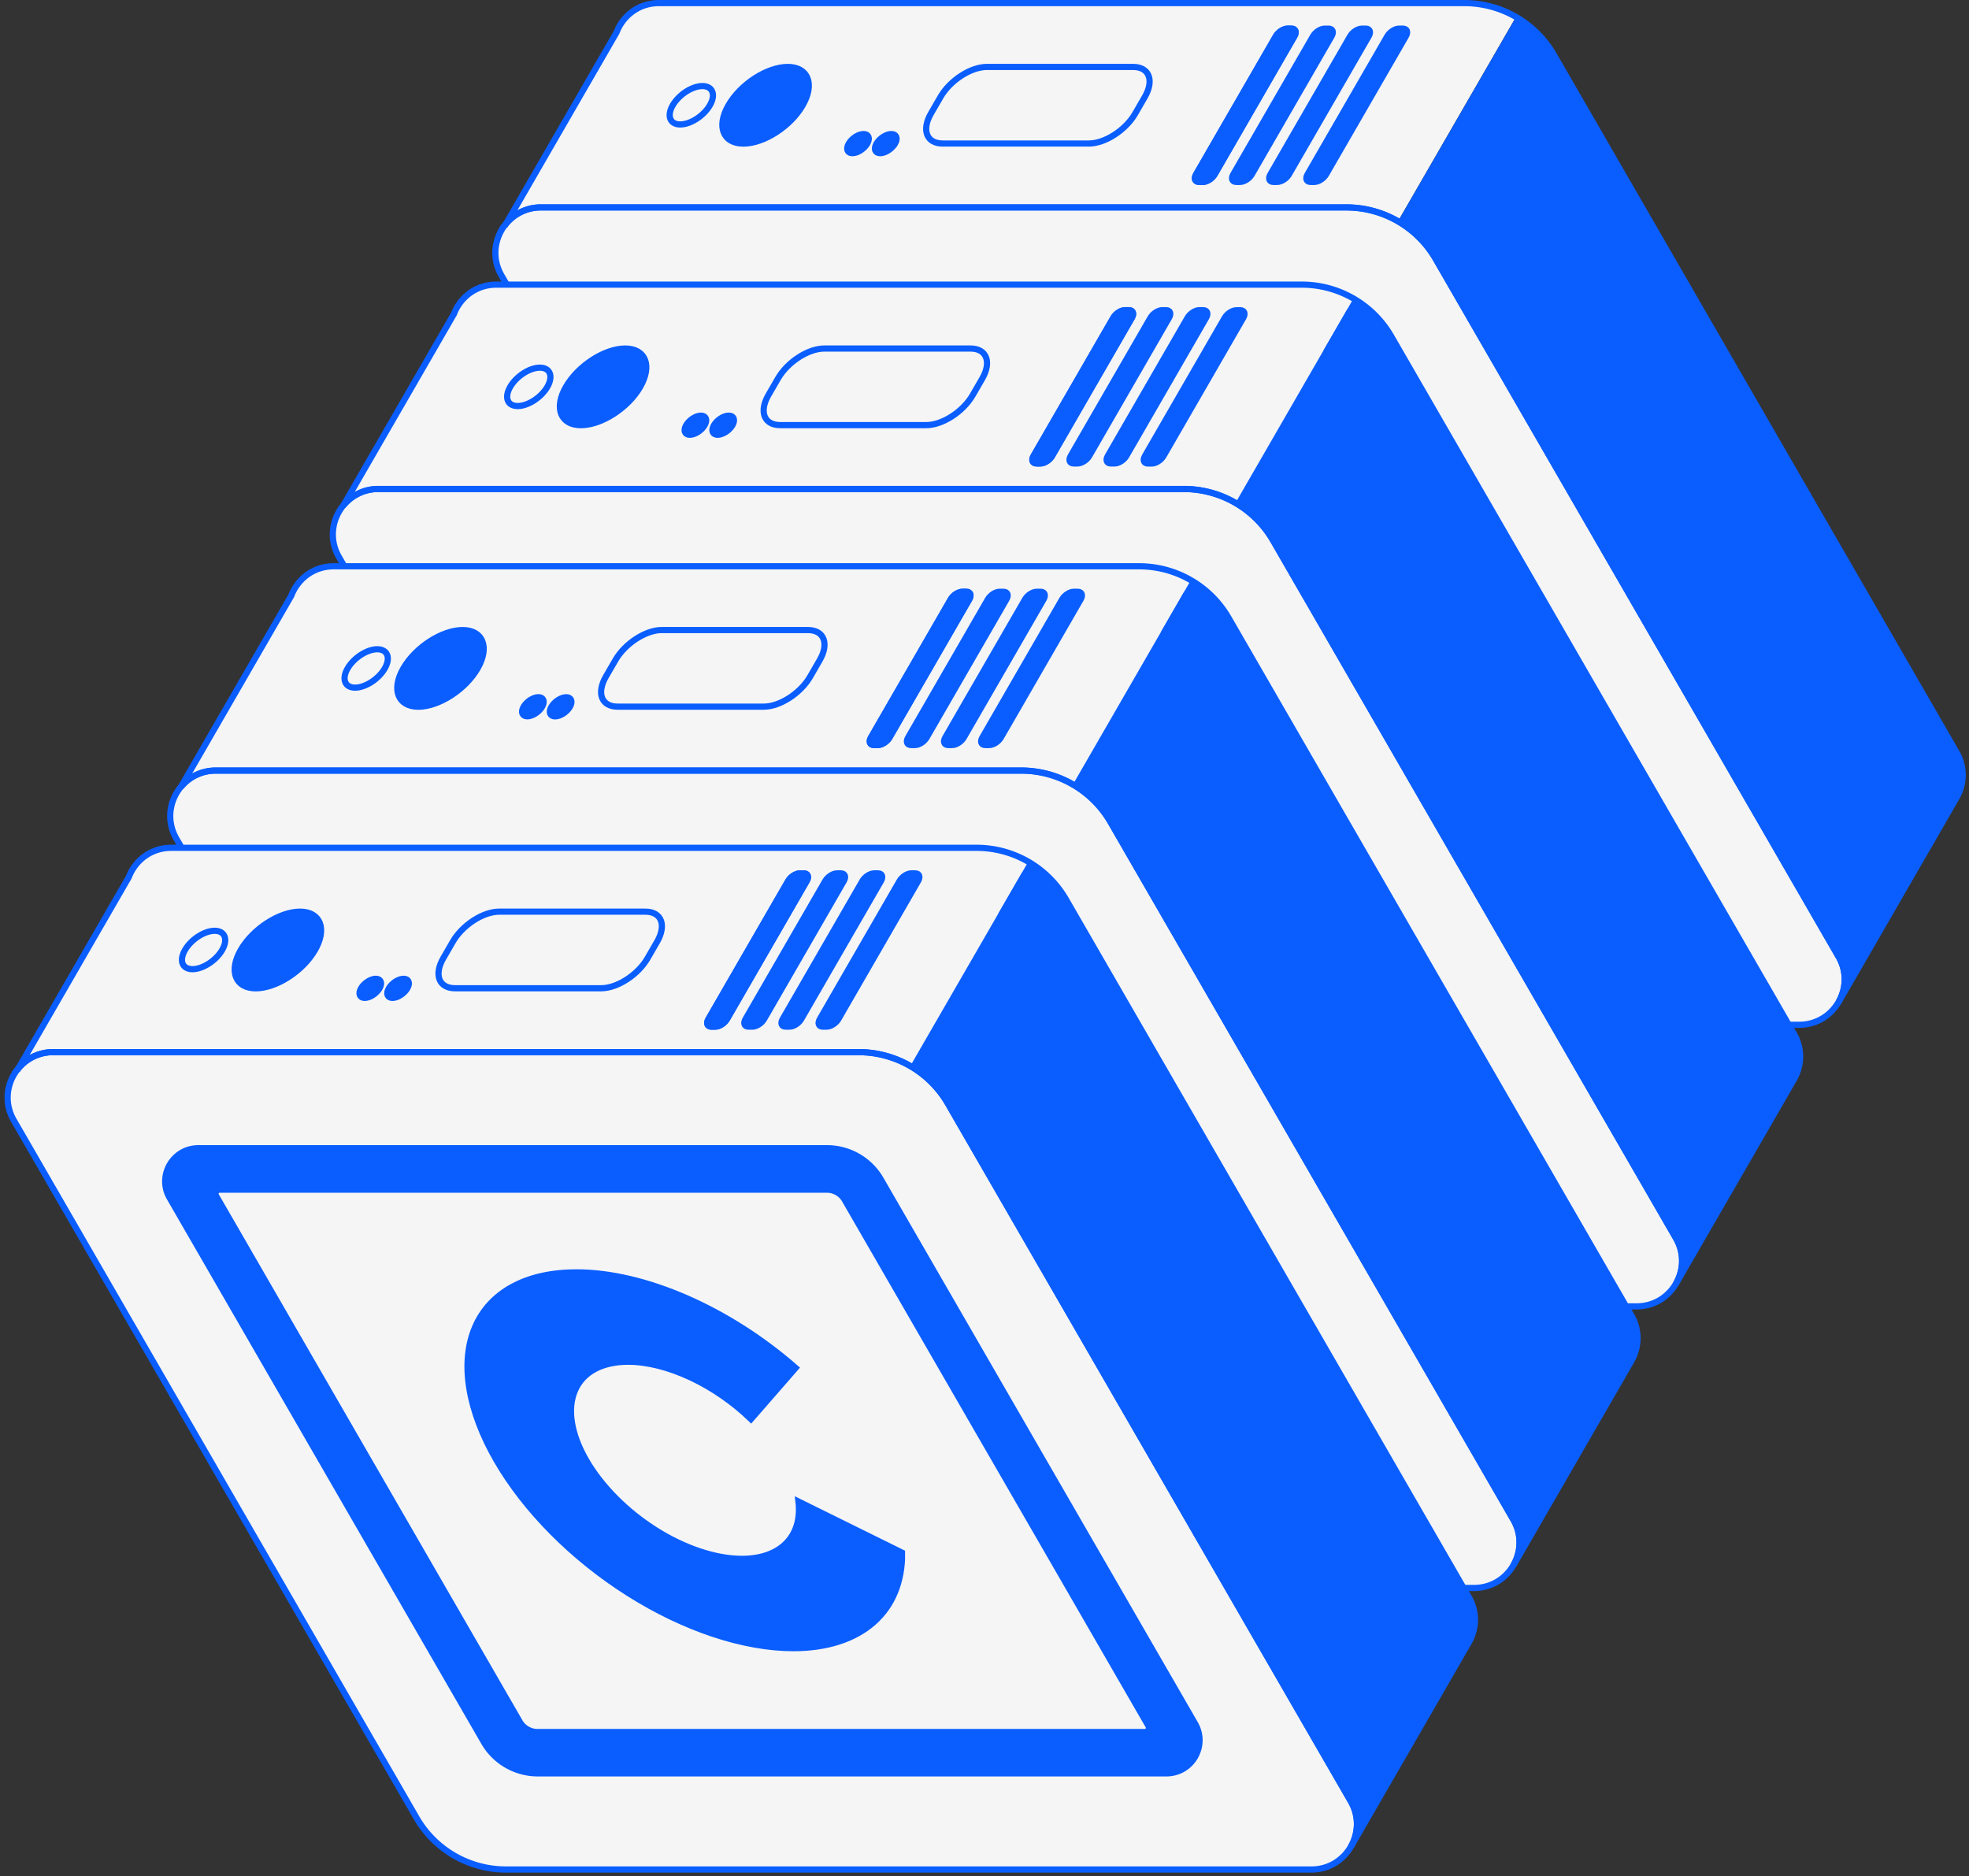 <svg xmlns="http://www.w3.org/2000/svg" fill="none" viewBox="0 0 318 303"><rect x="0" y="0" width="318" height="303" fill="#333333" stroke="none"/><defs><clipPath id="a"><path fill="#fff" d="M.74 0h316.74v302.44H.74z"/></clipPath><clipPath id="b"><path fill="#fff" d="M75 205h71.17v61.69H75z"/></clipPath></defs><g clip-path="url(#a)"><path fill="#F5F5F5" d="M225.78 35.74a16.65 16.65 0 0 0-8.34-2.23H87.37c-2.83 0-5.12 1.53-6.36 3.67l19.05-33c1.24-2.14 3.53-3.67 6.36-3.67h130.07c2.98 0 5.85.79 8.34 2.23z"/><path fill="#0A5EFF" d="M225.79 35.74c2.49 1.44 4.62 3.53 6.1 6.11l65.04 112.65c1.41 2.45 1.24 5.2 0 7.35l19.05-33c1.24-2.14 1.42-4.9 0-7.35L250.95 8.85a16.7 16.7 0 0 0-6.1-6.11z"/><path fill="#F5F5F5" stroke="#0A5EFF" stroke-miterlimit="10" d="M160.5 165.51h130.07c5.65 0 9.19-6.12 6.36-11.01L231.89 41.85a16.68 16.68 0 0 0-14.46-8.35H87.36c-5.65 0-9.19 6.12-6.36 11.01l65.04 112.65c2.98 5.17 8.49 8.35 14.46 8.35Z"/><path fill="#0A5EFF" stroke="#0A5EFF" stroke-miterlimit="10" d="m106.17 57.04 50.77 87.93c1.79 3.1 5.1 5.01 8.67 5.01h101.54c4.11 0 6.68-4.46 4.63-8.02l-50.77-87.93a10.02 10.02 0 0 0-8.67-5.01H110.81c-4.11 0-6.68 4.46-4.63 8.02zm8.09-1.33h98.07c.59 0 1.16.15 1.67.45.51.29.93.71 1.22 1.22l49.03 84.93c.26.44-.06 1-.58 1H165.6c-.59 0-1.16-.15-1.67-.45s-.93-.71-1.22-1.22l-49.03-84.93c-.26-.44.06-1 .58-1Z"/><path stroke="#0A5EFF" stroke-miterlimit="10" d="M81.68 36.21a7.24 7.24 0 0 1 5.68-2.71h130.07c5.97 0 11.47 3.18 14.46 8.35l65.04 112.65c1.41 2.45 1.24 5.2 0 7.35l19.05-33c1.24-2.14 1.42-4.9 0-7.35L250.95 8.85A16.68 16.68 0 0 0 236.49.5H106.42c-3.28 0-5.83 2.06-6.85 4.74L81.69 36.21z"/><path fill="#0A5EFF" stroke="#0A5EFF" stroke-miterlimit="10" d="M225.94 4.63h.65c.65 0 .86.54.47 1.21l-12.89 22.33c-.39.67-1.23 1.21-1.88 1.21h-.65c-.65 0-.86-.54-.47-1.21l12.89-22.33c.39-.67 1.23-1.21 1.88-1.21Zm-6 0h.65c.65 0 .86.54.47 1.21l-12.89 22.33c-.39.67-1.23 1.21-1.88 1.21h-.65c-.65 0-.86-.54-.47-1.21l12.89-22.33c.39-.67 1.23-1.21 1.88-1.21Zm-6 0h.65c.65 0 .86.54.47 1.21l-12.89 22.33c-.39.67-1.23 1.21-1.88 1.21h-.65c-.65 0-.86-.54-.47-1.21l12.89-22.33c.39-.67 1.23-1.21 1.88-1.21Z"/><path stroke="#0A5EFF" stroke-miterlimit="10" d="M207.94 4.63h.65c.65 0 .86.54.47 1.21l-12.89 22.33c-.39.67-1.23 1.21-1.88 1.21h-.65c-.65 0-.86-.54-.47-1.21l12.89-22.33c.39-.67 1.23-1.21 1.88-1.21Z"/><path fill="#0A5EFF" stroke="#0A5EFF" stroke-miterlimit="10" d="M207.94 4.63h.65c.65 0 .86.54.47 1.21l-12.89 22.33c-.39.67-1.23 1.21-1.88 1.21h-.65c-.65 0-.86-.54-.47-1.21l12.89-22.33c.39-.67 1.23-1.21 1.88-1.21Z"/><path stroke="#0A5EFF" stroke-miterlimit="10" d="M159.41 10.81H183c2.6 0 3.44 2.17 1.89 4.85l-1.55 2.68c-1.54 2.68-4.9 4.85-7.5 4.84h-23.59c-2.6 0-3.44-2.17-1.9-4.85l1.55-2.68c1.55-2.68 4.9-4.85 7.5-4.84z"/><path fill="#0A5EFF" stroke="#0A5EFF" stroke-miterlimit="10" d="M144.56 23.19c.49-.86.22-1.55-.61-1.54-.82 0-1.9.69-2.4 1.55-.49.86-.22 1.55.6 1.54.83 0 1.9-.69 2.4-1.55zm-4.49 0c.49-.86.22-1.55-.6-1.54-.83 0-1.9.69-2.4 1.55-.49.86-.22 1.55.6 1.54.83 0 1.9-.69 2.4-1.55ZM117.65 17c1.97-3.42 6.26-6.18 9.57-6.19 3.31 0 4.4 2.77 2.42 6.19-1.97 3.42-6.26 6.18-9.57 6.19-3.31 0-4.4-2.77-2.42-6.19Z"/><path stroke="#0A5EFF" stroke-miterlimit="10" d="M114.65 17c-.99 1.71-3.13 3.1-4.79 3.1s-2.2-1.39-1.21-3.1 3.13-3.1 4.79-3.1 2.2 1.39 1.21 3.1Z"/><path fill="#F5F5F5" d="M199.53 81.22a16.65 16.65 0 0 0-8.34-2.23H61.11c-2.83 0-5.12 1.53-6.36 3.67l19.06-33.01c1.24-2.14 3.53-3.67 6.36-3.67h130.08c2.98 0 5.85.79 8.34 2.23l-19.05 33z"/><path fill="#0A5EFF" d="M199.53 81.22c2.49 1.44 4.62 3.53 6.1 6.11l65.04 112.65c1.41 2.45 1.24 5.2 0 7.35l19.06-33.01c1.23-2.14 1.42-4.89 0-7.35L224.69 54.32a16.7 16.7 0 0 0-6.1-6.11l-19.05 33.01z"/><path fill="#F5F5F5" stroke="#0A5EFF" stroke-miterlimit="10" d="M134.24 210.99h130.07c5.65 0 9.19-6.12 6.36-11.02L205.63 87.32a16.68 16.68 0 0 0-14.46-8.35H61.11c-5.65 0-9.19 6.12-6.36 11.01l65.04 112.65c2.98 5.17 8.49 8.35 14.46 8.35z"/><path fill="#0A5EFF" stroke="#0A5EFF" stroke-miterlimit="10" d="m79.91 102.52 50.77 87.93c1.79 3.1 5.1 5.01 8.67 5.01h101.54c4.11 0 6.68-4.46 4.63-8.02l-50.77-87.93a10.02 10.02 0 0 0-8.67-5.01H84.54c-4.11 0-6.68 4.46-4.63 8.01zm8.09-1.33h98.07c.59 0 1.16.15 1.67.45.51.29.93.71 1.22 1.22l49.03 84.93c.26.44-.06 1-.58 1h-98.07c-.59 0-1.16-.15-1.67-.45-.51-.29-.93-.71-1.22-1.22l-49.03-84.93c-.26-.44.06-1 .58-1Z"/><path stroke="#0A5EFF" stroke-miterlimit="10" d="M55.42 81.69a7.24 7.24 0 0 1 5.68-2.71h130.07c5.97 0 11.47 3.18 14.46 8.35l65.04 112.65c1.41 2.45 1.24 5.2 0 7.35l19.06-33.01c1.23-2.14 1.42-4.89 0-7.35L224.69 54.32a16.68 16.68 0 0 0-14.46-8.35H80.16c-3.28 0-5.83 2.06-6.85 4.74L55.43 81.68z"/><path fill="#0A5EFF" stroke="#0A5EFF" stroke-miterlimit="10" d="M199.68 50.11h.65c.65 0 .86.54.47 1.21l-12.89 22.33c-.39.67-1.23 1.21-1.88 1.21h-.65c-.65 0-.86-.54-.47-1.21l12.89-22.33c.39-.67 1.23-1.21 1.88-1.21Zm-6-.01h.65c.65 0 .86.54.47 1.21l-12.89 22.33c-.39.67-1.23 1.21-1.88 1.21h-.65c-.65 0-.86-.54-.47-1.21l12.89-22.33c.39-.67 1.23-1.21 1.88-1.21Zm-5.99 0h.65c.65 0 .86.54.47 1.21l-12.89 22.33c-.39.67-1.23 1.21-1.88 1.21h-.65c-.65 0-.86-.54-.47-1.21l12.89-22.33c.39-.67 1.23-1.21 1.88-1.21Z"/><path stroke="#0A5EFF" stroke-miterlimit="10" d="M181.69 50.1h.65c.65 0 .86.54.47 1.21l-12.89 22.33c-.39.67-1.23 1.21-1.88 1.21h-.65c-.65 0-.86-.54-.47-1.21l12.89-22.33c.39-.67 1.23-1.21 1.88-1.21Z"/><path fill="#0A5EFF" stroke="#0A5EFF" stroke-miterlimit="10" d="M181.69 50.1h.65c.65 0 .86.54.47 1.21l-12.89 22.33c-.39.67-1.23 1.21-1.88 1.21h-.65c-.65 0-.86-.54-.47-1.21l12.89-22.33c.39-.67 1.23-1.21 1.88-1.21Z"/><path stroke="#0A5EFF" stroke-miterlimit="10" d="M133.15 56.29h23.59c2.6 0 3.44 2.17 1.9 4.85l-1.55 2.68c-1.55 2.68-4.9 4.85-7.5 4.84H126c-2.6 0-3.44-2.17-1.9-4.85l1.55-2.68c1.55-2.68 4.9-4.85 7.5-4.84Z"/><path fill="#0A5EFF" stroke="#0A5EFF" stroke-miterlimit="10" d="M118.3 68.67c.49-.86.22-1.55-.6-1.54-.83 0-1.9.69-2.4 1.55s-.22 1.54.6 1.54 1.9-.69 2.4-1.55Zm-4.49 0c.49-.86.22-1.54-.6-1.54-.83 0-1.9.69-2.4 1.55-.49.86-.22 1.55.6 1.54.83 0 1.9-.69 2.4-1.55ZM91.4 62.48c1.97-3.42 6.26-6.18 9.57-6.19 3.31 0 4.4 2.77 2.43 6.19s-6.26 6.18-9.57 6.19c-3.31 0-4.4-2.77-2.43-6.19Z"/><path stroke="#0A5EFF" stroke-miterlimit="10" d="M88.4 62.48c-.99 1.71-3.13 3.1-4.79 3.1s-2.2-1.38-1.21-3.1c.99-1.71 3.13-3.1 4.79-3.1s2.2 1.39 1.21 3.1Z"/><path fill="#F5F5F5" d="M173.27 126.69a16.65 16.65 0 0 0-8.34-2.23H34.86c-2.83 0-5.12 1.53-6.36 3.67l19.06-33c1.24-2.14 3.53-3.67 6.36-3.67h130.07c2.98 0 5.85.79 8.34 2.23z"/><path fill="#0A5EFF" d="M173.28 126.7c2.49 1.44 4.62 3.53 6.1 6.11l65.04 112.65c1.41 2.45 1.24 5.2 0 7.35l19.05-33c1.23-2.14 1.42-4.9 0-7.35L198.43 99.81a16.7 16.7 0 0 0-6.1-6.11z"/><path fill="#F5F5F5" stroke="#0A5EFF" stroke-miterlimit="10" d="M107.98 256.47h130.08c5.65 0 9.18-6.12 6.36-11.02L179.38 132.8a16.68 16.68 0 0 0-14.46-8.35H34.85c-5.65 0-9.19 6.12-6.36 11.01l65.04 112.65c2.98 5.17 8.49 8.35 14.45 8.35z"/><path fill="#0A5EFF" stroke="#0A5EFF" stroke-miterlimit="10" d="m53.65 148 50.77 87.93c1.79 3.1 5.1 5.01 8.67 5.01h101.54c4.11 0 6.68-4.46 4.63-8.02l-50.77-87.93a10.02 10.02 0 0 0-8.67-5.01H58.28c-4.11 0-6.68 4.46-4.63 8.02Zm8.1-1.34h98.07c.59 0 1.16.15 1.67.45.51.29.93.71 1.22 1.22l49.03 84.93a.664.664 0 0 1-.58 1h-98.07c-.59 0-1.16-.15-1.67-.45-.51-.29-.93-.71-1.22-1.22l-49.03-84.93a.664.664 0 0 1 .58-1Z"/><path stroke="#0A5EFF" stroke-miterlimit="10" d="M29.17 127.17a7.24 7.24 0 0 1 5.68-2.71h130.07c5.97 0 11.47 3.18 14.46 8.35l65.04 112.65c1.41 2.45 1.24 5.2 0 7.35l19.05-33c1.23-2.14 1.42-4.9 0-7.35L198.43 99.81a16.68 16.68 0 0 0-14.46-8.35H53.9c-3.28 0-5.83 2.06-6.85 4.74z"/><path fill="#0A5EFF" stroke="#0A5EFF" stroke-miterlimit="10" d="M173.42 95.58h.65c.65 0 .86.54.47 1.21l-12.89 22.33c-.39.67-1.23 1.21-1.88 1.21h-.65c-.65 0-.86-.54-.47-1.21l12.89-22.33c.39-.67 1.23-1.21 1.88-1.21Zm-5.99 0h.65c.65 0 .86.54.47 1.21l-12.89 22.33c-.39.67-1.23 1.21-1.88 1.21h-.65c-.65 0-.86-.54-.47-1.21l12.89-22.33c.39-.67 1.23-1.21 1.88-1.21Zm-6 0h.65c.65 0 .86.54.47 1.21l-12.89 22.33c-.39.67-1.23 1.21-1.88 1.21h-.65c-.65 0-.86-.54-.47-1.21l12.89-22.33c.39-.67 1.23-1.21 1.88-1.21Z"/><path stroke="#0A5EFF" stroke-miterlimit="10" d="M155.43 95.58h.65c.65 0 .86.54.47 1.21l-12.89 22.33c-.39.67-1.23 1.21-1.88 1.21h-.65c-.65 0-.86-.54-.47-1.21l12.89-22.33c.39-.67 1.23-1.21 1.88-1.21Z"/><path fill="#0A5EFF" stroke="#0A5EFF" stroke-miterlimit="10" d="M155.43 95.58h.65c.65 0 .86.54.47 1.21l-12.89 22.33c-.39.67-1.23 1.21-1.88 1.21h-.65c-.65 0-.86-.54-.47-1.21l12.89-22.33c.39-.67 1.23-1.21 1.88-1.21Z"/><path stroke="#0A5EFF" stroke-miterlimit="10" d="M106.9 101.76h23.59c2.6 0 3.44 2.17 1.9 4.85l-1.55 2.68c-1.55 2.68-4.9 4.85-7.5 4.84H99.75c-2.6 0-3.44-2.17-1.9-4.85l1.55-2.68c1.55-2.68 4.9-4.85 7.5-4.85z"/><path fill="#0A5EFF" stroke="#0A5EFF" stroke-miterlimit="10" d="M92.05 114.15c.49-.86.22-1.54-.6-1.54-.83 0-1.9.69-2.4 1.55s-.22 1.54.6 1.54c.83 0 1.9-.69 2.4-1.55Zm-4.49-.01c.49-.86.22-1.54-.6-1.54-.83 0-1.9.69-2.4 1.55-.49.86-.22 1.54.6 1.54.83 0 1.9-.69 2.4-1.55Zm-22.42-6.19c1.97-3.42 6.26-6.18 9.57-6.19 3.31 0 4.4 2.77 2.43 6.19s-6.26 6.18-9.57 6.19c-3.31 0-4.4-2.77-2.43-6.19Z"/><path stroke="#0A5EFF" stroke-miterlimit="10" d="M62.14 107.96c-.99 1.71-3.13 3.1-4.79 3.1s-2.2-1.39-1.21-3.1 3.13-3.1 4.79-3.1 2.2 1.39 1.21 3.1Z"/><path fill="#F5F5F5" d="M147.01 172.17a16.65 16.65 0 0 0-8.34-2.23H8.6c-2.83 0-5.12 1.53-6.36 3.67l19.06-33c1.24-2.14 3.53-3.67 6.36-3.67h130.07c2.98 0 5.85.79 8.34 2.23z"/><path fill="#0A5EFF" d="M147.02 172.17c2.49 1.44 4.62 3.53 6.1 6.11l65.04 112.65c1.41 2.45 1.24 5.2 0 7.35l19.05-33c1.24-2.14 1.42-4.9 0-7.35l-65.04-112.65a16.7 16.7 0 0 0-6.1-6.11l-19.06 33.01z"/><path fill="#F5F5F5" stroke="#0A5EFF" stroke-miterlimit="10" d="M81.73 301.94H211.8c5.65 0 9.18-6.12 6.36-11.01l-65.04-112.65a16.68 16.68 0 0 0-14.46-8.35H8.59c-5.65 0-9.19 6.12-6.36 11.01l65.04 112.65c2.98 5.17 8.49 8.35 14.45 8.35z"/><g clip-path="url(#b)"><path fill="#0A5EFF" stroke="#0A5EFF" stroke-miterlimit="10" d="M93.09 205.5c-4 0-7.5.78-10.31 2.31-2.81 1.52-4.87 3.76-6.07 6.58s-1.51 6.16-.91 9.84 2.09 7.63 4.39 11.61c4.65 8.05 12.31 15.77 21.3 21.46s18.58 8.89 26.65 8.89c5.38 0 9.84-1.44 12.92-4.15s4.68-6.6 4.63-11.27l-16.73-8.26c.32 2.76-.37 5.1-1.99 6.74s-4.1 2.52-7.14 2.52c-4.24 0-9.27-1.68-13.98-4.66-4.72-2.99-8.74-7.04-11.18-11.26s-3.09-8.27-1.82-11.26 4.36-4.66 8.6-4.66c3.05 0 6.54.88 10.06 2.52s6.91 3.98 9.78 6.75l7.21-8.27c-5.35-4.68-11.44-8.57-17.66-11.28-6.25-2.72-12.36-4.15-17.75-4.15Z"/></g><path fill="#0A5EFF" stroke="#0A5EFF" stroke-miterlimit="10" d="m27.4 193.47 50.77 87.93c1.79 3.1 5.1 5.01 8.67 5.01h101.54c4.11 0 6.68-4.45 4.63-8.02l-50.77-87.93a10.02 10.02 0 0 0-8.67-5.01H32.03c-4.11 0-6.68 4.46-4.63 8.02Zm8.09-1.33h98.06c.59 0 1.16.15 1.67.45.51.29.93.71 1.22 1.22l49.03 84.93c.26.44-.06 1-.58 1H86.82c-.59 0-1.16-.15-1.67-.45-.51-.29-.93-.71-1.22-1.22L34.9 193.14c-.26-.44.06-1 .58-1z"/><path stroke="#0A5EFF" stroke-miterlimit="10" d="M2.91 172.64a7.24 7.24 0 0 1 5.68-2.71h130.07c5.97 0 11.47 3.18 14.46 8.35l65.04 112.65c1.41 2.45 1.24 5.2 0 7.35l19.05-33c1.24-2.14 1.42-4.9 0-7.35l-65.04-112.65a16.68 16.68 0 0 0-14.46-8.35H27.65c-3.28 0-5.83 2.06-6.85 4.74L2.92 172.64z"/><path fill="#0A5EFF" stroke="#0A5EFF" stroke-miterlimit="10" d="M147.17 141.06h.65c.65 0 .86.54.47 1.21L135.4 164.6c-.39.67-1.23 1.21-1.88 1.21h-.65c-.65 0-.86-.54-.47-1.21l12.89-22.33c.39-.67 1.23-1.21 1.88-1.21Zm-6 0h.65c.65 0 .86.54.47 1.21L129.4 164.6c-.39.67-1.23 1.21-1.88 1.21h-.65c-.65 0-.86-.54-.47-1.21l12.89-22.33c.39-.67 1.23-1.21 1.88-1.21Zm-6 0h.65c.65 0 .86.54.47 1.21L123.4 164.6c-.39.67-1.23 1.21-1.88 1.21h-.65c-.65 0-.86-.54-.47-1.21l12.89-22.33c.39-.67 1.23-1.21 1.88-1.21Z"/><path stroke="#0A5EFF" stroke-miterlimit="10" d="M129.18 141.06h.65c.65 0 .86.54.47 1.21l-12.89 22.33c-.39.67-1.23 1.21-1.88 1.21h-.65c-.65 0-.86-.54-.47-1.21l12.89-22.33c.39-.67 1.23-1.21 1.88-1.21Z"/><path fill="#0A5EFF" stroke="#0A5EFF" stroke-miterlimit="10" d="M129.18 141.06h.65c.65 0 .86.54.47 1.21l-12.89 22.33c-.39.67-1.23 1.21-1.88 1.21h-.65c-.65 0-.86-.54-.47-1.21l12.89-22.33c.39-.67 1.23-1.21 1.88-1.21Z"/><path stroke="#0A5EFF" stroke-miterlimit="10" d="M80.64 147.24h23.59c2.6 0 3.44 2.17 1.9 4.85l-1.55 2.68c-1.55 2.68-4.9 4.85-7.5 4.84H73.49c-2.6 0-3.44-2.17-1.9-4.85l1.55-2.68c1.55-2.68 4.9-4.85 7.5-4.84Z"/><path fill="#0A5EFF" stroke="#0A5EFF" stroke-miterlimit="10" d="M65.79 159.62c.49-.86.22-1.54-.6-1.54-.83 0-1.9.69-2.4 1.55-.49.86-.22 1.55.6 1.54.83 0 1.9-.69 2.4-1.55Zm-4.49 0c.49-.86.22-1.54-.6-1.54-.83 0-1.9.69-2.4 1.55-.49.85-.22 1.54.6 1.54.83 0 1.9-.69 2.4-1.55Zm-22.42-6.19c1.97-3.42 6.26-6.18 9.57-6.19 3.31 0 4.4 2.77 2.43 6.19s-6.26 6.18-9.57 6.19c-3.31 0-4.4-2.77-2.43-6.19Z"/><path stroke="#0A5EFF" stroke-miterlimit="10" d="M35.88 153.43c-.99 1.71-3.13 3.1-4.79 3.1s-2.2-1.38-1.21-3.1c.99-1.71 3.13-3.1 4.79-3.1s2.2 1.39 1.21 3.1Z"/></g></svg>